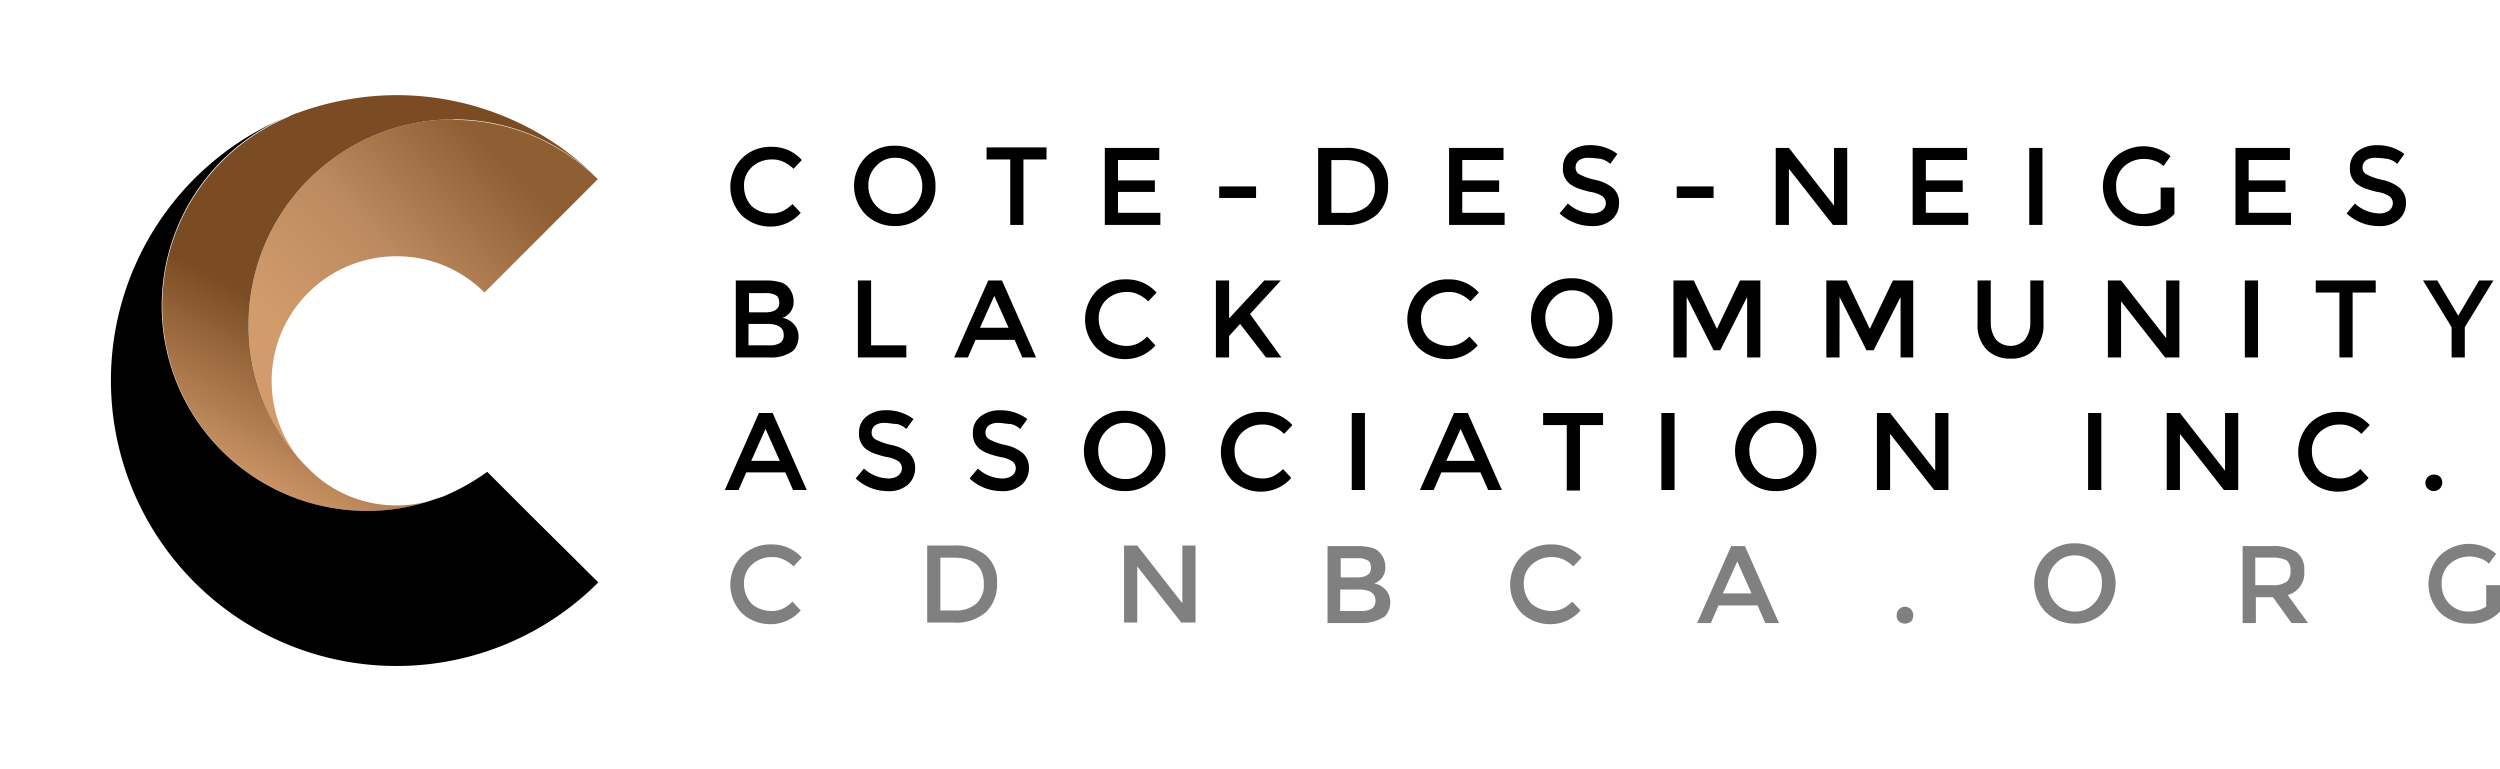 <?xml version="1.0" encoding="UTF-8"?>
<svg xmlns="http://www.w3.org/2000/svg" xmlns:xlink="http://www.w3.org/1999/xlink" width="241.333" height="74.269" viewBox="0 0 241.333 74.269">
  <defs>
    <linearGradient id="linear-gradient" x1="1.088" y1="0.5" x2="0.5" y2="1.056" gradientUnits="objectBoundingBox">
      <stop offset="0" stop-color="#8f5e32"></stop>
      <stop offset="0.514" stop-color="#bc8a5f"></stop>
      <stop offset="1" stop-color="#d29b6c"></stop>
    </linearGradient>
    <clipPath id="clip-path">
      <rect id="Rectangle_57" data-name="Rectangle 57" width="78.356" height="74.269"></rect>
    </clipPath>
    <clipPath id="clip-path-2">
      <rect id="Rectangle_56" data-name="Rectangle 56" width="218.347" height="218.347"></rect>
    </clipPath>
    <linearGradient id="linear-gradient-2" x1="0.46" y1="0.618" x2="0.257" y2="1" gradientUnits="objectBoundingBox">
      <stop offset="0" stop-color="#7b4c23"></stop>
      <stop offset="1" stop-color="#d29b6c"></stop>
    </linearGradient>
  </defs>
  <g id="CDNBCA-ENGLISH-LOGO2" transform="translate(13.6 9)">
    <g id="Group_29" data-name="Group 29" transform="translate(-13.6 -9)">
      <g id="Group_25" data-name="Group 25" transform="translate(23.995 11.52)">
        <path id="Path_65" data-name="Path 65" d="M51.3,12.7A19.813,19.813,0,0,0,31.6,32.5a19.615,19.615,0,0,0,5.362,13.537,11.878,11.878,0,0,1-3.132-8.069A12.042,12.042,0,0,1,45.88,25.919a11.908,11.908,0,0,1,8.494,3.5l6.742-6.742,4.194-4.194-.319-.319A19.791,19.791,0,0,0,51.4,12.753.164.164,0,0,0,51.3,12.7" transform="translate(-31.6 -12.7)" fill="url(#linear-gradient)"></path>
      </g>
      <path id="Path_66" data-name="Path 66" d="M29.012,10h0a4.593,4.593,0,0,0-.9.372c-.053.053-.159.053-.212.106a19.775,19.775,0,0,0,7.8,37.957h.106a19.52,19.52,0,0,0,6.583-1.168,11.636,11.636,0,0,1-3.875.637,11.81,11.81,0,0,1-8.282-3.344l-.159-.159-.319-.319-.159-.159a19.389,19.389,0,0,1-5.362-13.484,19.813,19.813,0,0,1,19.7-19.8h.106a19.791,19.791,0,0,1,13.59,5.415A27.454,27.454,0,0,0,38.462,8.3,28.1,28.1,0,0,0,29.012,10" transform="translate(-0.239 0.884)" fill="url(#linear-gradient-2)"></path>
      <path id="Path_67" data-name="Path 67" d="M53.635,57.212l-6.583-6.53-4.141-4.141a21.406,21.406,0,0,1-4.035,2.283,4.161,4.161,0,0,1-.743.265c-.053,0-.106.053-.159.053a19.288,19.288,0,0,1-6.583,1.168h-.106a19.807,19.807,0,0,1-7.8-38.01A27.564,27.564,0,1,0,53.635,57.212" transform="translate(4.124 -0.992)"></path>
    </g>
    <path id="Path_11" data-name="Path 11" d="M123.128,24.124a2.462,2.462,0,0,0,1.115-.212,3.6,3.6,0,0,0,.956-.69l.8.849a3.846,3.846,0,0,1-2.867,1.327,4.024,4.024,0,0,1-2.814-1.062,3.975,3.975,0,0,1,0-5.521,3.88,3.88,0,0,1,2.867-1.115,3.823,3.823,0,0,1,2.92,1.274l-.8.849a3.42,3.42,0,0,0-1.009-.69,2.462,2.462,0,0,0-1.115-.212,2.781,2.781,0,0,0-1.911.743,2.367,2.367,0,0,0-.743,1.858,2.781,2.781,0,0,0,.743,1.911A2.862,2.862,0,0,0,123.128,24.124Z" transform="translate(-62.301 -12.526)"></path>
    <path id="Path_12" data-name="Path 12" d="M148.442,24.136a3.842,3.842,0,0,1-2.814,1.115,3.929,3.929,0,0,1-2.814-1.115,3.975,3.975,0,0,1,0-5.521,3.842,3.842,0,0,1,2.814-1.115,3.929,3.929,0,0,1,2.814,1.115,3.721,3.721,0,0,1,1.115,2.761A3.531,3.531,0,0,1,148.442,24.136Zm-.9-4.672a2.49,2.49,0,0,0-1.858-.8,2.41,2.41,0,0,0-1.858.8,2.559,2.559,0,0,0-.743,1.911,2.781,2.781,0,0,0,.743,1.911,2.49,2.49,0,0,0,1.858.8,2.41,2.41,0,0,0,1.858-.8,2.559,2.559,0,0,0,.743-1.911A2.781,2.781,0,0,0,147.54,19.464Z" transform="translate(-72.856 -12.432)"></path>
    <path id="Path_13" data-name="Path 13" d="M169.357,18.968v6.317h-1.274V18.968H165.8V17.8h5.786v1.168Z" transform="translate(-84.162 -12.573)"></path>
    <path id="Path_14" data-name="Path 14" d="M192.556,17.9v1.168h-3.982v1.964h3.557v1.115h-3.557v2.017h4.088v1.168H187.3V17.9h5.256Z" transform="translate(-94.248 -12.62)"></path>
    <path id="Path_15" data-name="Path 15" d="M208.1,26.015V24.9h3.557v1.115Z" transform="translate(-104.006 -15.904)"></path>
    <path id="Path_16" data-name="Path 16" d="M231.78,18.856a3.339,3.339,0,0,1,1.062,2.707,3.72,3.72,0,0,1-1.062,2.761,4.334,4.334,0,0,1-3.185,1.009h-2.5V17.9h2.548A4.6,4.6,0,0,1,231.78,18.856Zm-.212,2.761c0-1.7-.956-2.548-2.92-2.548h-1.274v5.1h1.38a3.02,3.02,0,0,0,2.07-.637A2.272,2.272,0,0,0,231.568,21.616Z" transform="translate(-112.451 -12.62)"></path>
    <path id="Path_17" data-name="Path 17" d="M255.156,17.9v1.168h-3.982v1.964h3.557v1.115h-3.557v2.017h4.088v1.168H249.9V17.9h5.256Z" transform="translate(-123.616 -12.62)"></path>
    <path id="Path_18" data-name="Path 18" d="M272.814,18.621a1.519,1.519,0,0,0-.9.212.828.828,0,0,0-.372.69.72.72,0,0,0,.372.69,6.1,6.1,0,0,0,1.486.531,3.835,3.835,0,0,1,1.752.8,1.816,1.816,0,0,1,.584,1.486,2.068,2.068,0,0,1-.743,1.593,2.748,2.748,0,0,1-1.911.584A4.52,4.52,0,0,1,270,23.983l.8-.956a3.586,3.586,0,0,0,2.336.956,1.576,1.576,0,0,0,.956-.265.908.908,0,0,0,.372-.69.856.856,0,0,0-.319-.69,2.83,2.83,0,0,0-1.168-.425,9.756,9.756,0,0,1-1.274-.372,3.384,3.384,0,0,1-.743-.425,1.821,1.821,0,0,1-.637-1.54,1.918,1.918,0,0,1,.743-1.593,2.986,2.986,0,0,1,1.858-.584,4.253,4.253,0,0,1,2.654.849l-.69.956a2.087,2.087,0,0,0-.9-.478A9.533,9.533,0,0,0,272.814,18.621Z" transform="translate(-133.045 -12.385)"></path>
    <path id="Path_19" data-name="Path 19" d="M291.3,26.015V24.9h3.557v1.115Z" transform="translate(-143.038 -15.904)"></path>
    <path id="Path_20" data-name="Path 20" d="M314.927,17.9H316.2v7.432h-1.38l-4.247-5.415v5.415H309.3V17.9h1.274l4.353,5.574Z" transform="translate(-151.482 -12.62)"></path>
    <path id="Path_21" data-name="Path 21" d="M339.456,17.9v1.168h-3.982v1.964h3.557v1.115h-3.557v2.017h4.088v1.168H334.2V17.9h5.256Z" transform="translate(-163.164 -12.62)"></path>
    <path id="Path_22" data-name="Path 22" d="M355.4,17.9h1.274v7.432H355.4Z" transform="translate(-173.109 -12.62)"></path>
    <path id="Path_23" data-name="Path 23" d="M374.427,21.582H375.7V24.13a3.773,3.773,0,0,1-3.026,1.168,3.894,3.894,0,0,1-2.761-1.062,3.975,3.975,0,0,1,0-5.521,4.064,4.064,0,0,1,5.415-.159l-.69.956a2.256,2.256,0,0,0-.9-.531,3.091,3.091,0,0,0-1.009-.159,2.782,2.782,0,0,0-1.911.743,2.408,2.408,0,0,0-.743,1.911,2.6,2.6,0,0,0,.743,1.911,2.528,2.528,0,0,0,1.8.743,3.087,3.087,0,0,0,1.752-.478v-2.07Z" transform="translate(-179.395 -12.479)"></path>
    <path id="Path_24" data-name="Path 24" d="M398.156,17.9v1.168h-3.982v1.964h3.557v1.115h-3.557v2.017h4.088v1.168H392.9V17.9h5.256Z" transform="translate(-190.702 -12.62)"></path>
    <path id="Path_25" data-name="Path 25" d="M415.914,18.621a1.519,1.519,0,0,0-.9.212.828.828,0,0,0-.372.69.72.72,0,0,0,.372.69,6.1,6.1,0,0,0,1.486.531,3.835,3.835,0,0,1,1.752.8,1.916,1.916,0,0,1,.584,1.486,2.068,2.068,0,0,1-.743,1.593,2.748,2.748,0,0,1-1.911.584,4.52,4.52,0,0,1-3.079-1.221l.8-.956a3.586,3.586,0,0,0,2.336.956,1.576,1.576,0,0,0,.956-.265.907.907,0,0,0,.372-.69.856.856,0,0,0-.319-.69,2.83,2.83,0,0,0-1.168-.425,9.753,9.753,0,0,1-1.274-.372,3.385,3.385,0,0,1-.743-.425,1.821,1.821,0,0,1-.637-1.54,1.918,1.918,0,0,1,.743-1.593,2.986,2.986,0,0,1,1.858-.584,4.253,4.253,0,0,1,2.654.849l-.69.956a2.087,2.087,0,0,0-.9-.478A9.534,9.534,0,0,0,415.914,18.621Z" transform="translate(-200.178 -12.385)"></path>
    <path id="Path_26" data-name="Path 26" d="M123.438,49.432H120.2V42h2.92a4.78,4.78,0,0,1,1.327.159,1.458,1.458,0,0,1,.8.478,1.985,1.985,0,0,1,.531,1.327,1.614,1.614,0,0,1-.531,1.327,1.452,1.452,0,0,0-.265.212.9.9,0,0,0-.265.106,1.947,1.947,0,0,1,1.115.637,1.749,1.749,0,0,1,.425,1.168,1.965,1.965,0,0,1-.531,1.38A3.545,3.545,0,0,1,123.438,49.432Zm-2.017-4.353h1.593c.9,0,1.38-.319,1.38-.9,0-.372-.106-.637-.319-.743a1.784,1.784,0,0,0-1.009-.212h-1.593v1.858Zm0,3.185h1.964a1.984,1.984,0,0,0,1.062-.212.877.877,0,0,0,.372-.849c0-.637-.531-1.009-1.593-1.009h-1.8Z" transform="translate(-62.77 -23.926)"></path>
    <path id="Path_27" data-name="Path 27" d="M142.4,49.432V42h1.274v6.264h3.4v1.168Z" transform="translate(-73.184 -23.926)"></path>
    <path id="Path_28" data-name="Path 28" d="M161.97,47.733l-.743,1.7H159.9L163.191,42h1.327l3.291,7.432h-1.327l-.743-1.7Zm3.185-1.168-1.38-3.079-1.38,3.079Z" transform="translate(-81.394 -23.926)"></path>
    <path id="Path_29" data-name="Path 29" d="M187.628,48.224a2.462,2.462,0,0,0,1.115-.212,3.6,3.6,0,0,0,.956-.69l.8.849a3.846,3.846,0,0,1-2.867,1.327,4.023,4.023,0,0,1-2.814-1.062,3.975,3.975,0,0,1,0-5.521,3.88,3.88,0,0,1,2.867-1.115,3.823,3.823,0,0,1,2.92,1.274l-.8.849a3.42,3.42,0,0,0-1.009-.69,2.462,2.462,0,0,0-1.115-.212,2.781,2.781,0,0,0-1.911.743,2.367,2.367,0,0,0-.743,1.858,2.781,2.781,0,0,0,.743,1.911A3.09,3.09,0,0,0,187.628,48.224Z" transform="translate(-92.559 -23.832)"></path>
    <path id="Path_30" data-name="Path 30" d="M207.5,42h1.274v3.663l3.4-3.663h1.593l-2.973,3.238,3.026,4.194h-1.486l-2.5-3.238-1.062,1.168v2.07H207.5V42Z" transform="translate(-103.725 -23.926)"></path>
    <path id="Path_31" data-name="Path 31" d="M246.228,48.224a2.462,2.462,0,0,0,1.115-.212,3.6,3.6,0,0,0,.956-.69l.8.849a3.846,3.846,0,0,1-2.867,1.327,4.024,4.024,0,0,1-2.814-1.062,3.975,3.975,0,0,1,0-5.521,3.88,3.88,0,0,1,2.867-1.115,3.823,3.823,0,0,1,2.92,1.274l-.8.849a3.421,3.421,0,0,0-1.009-.69,2.462,2.462,0,0,0-1.115-.212,2.781,2.781,0,0,0-1.911.743,2.367,2.367,0,0,0-.743,1.858,2.781,2.781,0,0,0,.743,1.911A2.972,2.972,0,0,0,246.228,48.224Z" transform="translate(-120.05 -23.832)"></path>
    <path id="Path_32" data-name="Path 32" d="M271.542,48.236a3.842,3.842,0,0,1-2.814,1.115,3.929,3.929,0,0,1-2.814-1.115,3.975,3.975,0,0,1,0-5.521,3.842,3.842,0,0,1,2.814-1.115,3.929,3.929,0,0,1,2.814,1.115,3.721,3.721,0,0,1,1.115,2.761A3.362,3.362,0,0,1,271.542,48.236Zm-.9-4.672a2.49,2.49,0,0,0-1.858-.8,2.41,2.41,0,0,0-1.858.8,2.559,2.559,0,0,0-.743,1.911,2.781,2.781,0,0,0,.743,1.911,2.49,2.49,0,0,0,1.858.8,2.41,2.41,0,0,0,1.858-.8,2.829,2.829,0,0,0,0-3.822Z" transform="translate(-130.606 -23.738)"></path>
    <path id="Path_33" data-name="Path 33" d="M291.974,49.432H290.7V42h1.964l2.23,4.672L297.124,42h1.964v7.432h-1.274v-5.84l-2.6,5.149h-.637l-2.6-5.149Z" transform="translate(-142.756 -23.926)"></path>
    <path id="Path_34" data-name="Path 34" d="M319.774,49.432H318.5V42h1.964l2.23,4.672L324.924,42h1.964v7.432h-1.221v-5.84l-2.6,5.149h-.69l-2.6-5.149Z" transform="translate(-155.798 -23.926)"></path>
    <path id="Path_35" data-name="Path 35" d="M347.8,47.733a1.923,1.923,0,0,0,2.76,0,2.652,2.652,0,0,0,.531-1.646V42h1.274v4.194a3.416,3.416,0,0,1-.9,2.5,3.043,3.043,0,0,1-2.283.849,3.124,3.124,0,0,1-2.283-.849,3.331,3.331,0,0,1-.9-2.5V42h1.274v4.141A2.707,2.707,0,0,0,347.8,47.733Z" transform="translate(-168.699 -23.926)"></path>
    <path id="Path_36" data-name="Path 36" d="M375.327,42H376.6v7.432h-1.38l-4.247-5.415v5.415H369.7V42h1.274l4.353,5.574Z" transform="translate(-179.818 -23.926)"></path>
    <path id="Path_37" data-name="Path 37" d="M394.6,42h1.274v7.432H394.6Z" transform="translate(-191.499 -23.926)"></path>
    <path id="Path_38" data-name="Path 38" d="M411.057,43.168v6.264h-1.274V43.168H407.5V42h5.786v1.168Z" transform="translate(-197.551 -23.926)"></path>
    <path id="Path_39" data-name="Path 39" d="M431.035,49.432h-1.274v-2.92L427,42h1.38l2.017,3.4,2.017-3.4h1.38l-2.761,4.512Z" transform="translate(-206.699 -23.926)"></path>
    <path id="Path_40" data-name="Path 40" d="M120.27,71.833l-.743,1.7H118.2l3.291-7.432h1.327l3.291,7.432h-1.327l-.743-1.7Zm3.238-1.115-1.38-3.079-1.38,3.079Z" transform="translate(-61.831 -35.232)"></path>
    <path id="Path_41" data-name="Path 41" d="M144.814,66.821a1.519,1.519,0,0,0-.9.212.828.828,0,0,0-.372.69.72.72,0,0,0,.372.69,6.1,6.1,0,0,0,1.486.531,3.835,3.835,0,0,1,1.752.8,1.916,1.916,0,0,1,.584,1.486,2.067,2.067,0,0,1-.743,1.593,2.748,2.748,0,0,1-1.911.584A4.52,4.52,0,0,1,142,72.183l.8-.956a3.586,3.586,0,0,0,2.336.956,1.576,1.576,0,0,0,.956-.265.908.908,0,0,0,.372-.69.856.856,0,0,0-.319-.69,2.83,2.83,0,0,0-1.168-.425,9.754,9.754,0,0,1-1.274-.372,3.384,3.384,0,0,1-.743-.425,1.821,1.821,0,0,1-.637-1.54,1.918,1.918,0,0,1,.743-1.593,2.986,2.986,0,0,1,1.858-.584,4.253,4.253,0,0,1,2.654.849l-.69.956a2.087,2.087,0,0,0-.9-.478C145.557,66.927,145.185,66.821,144.814,66.821Z" transform="translate(-72.997 -34.997)"></path>
    <path id="Path_42" data-name="Path 42" d="M165.514,66.821a1.519,1.519,0,0,0-.9.212.828.828,0,0,0-.372.69.72.72,0,0,0,.372.69,6.1,6.1,0,0,0,1.486.531,3.835,3.835,0,0,1,1.752.8,1.916,1.916,0,0,1,.584,1.486,2.067,2.067,0,0,1-.743,1.593,2.749,2.749,0,0,1-1.911.584,4.52,4.52,0,0,1-3.079-1.221l.8-.956a3.586,3.586,0,0,0,2.336.956,1.576,1.576,0,0,0,.956-.265.907.907,0,0,0,.372-.69.856.856,0,0,0-.319-.69,2.83,2.83,0,0,0-1.168-.425,9.754,9.754,0,0,1-1.274-.372,3.385,3.385,0,0,1-.743-.425,1.821,1.821,0,0,1-.637-1.54,1.918,1.918,0,0,1,.743-1.593,2.986,2.986,0,0,1,1.858-.584,4.253,4.253,0,0,1,2.654.849l-.69.956a2.087,2.087,0,0,0-.9-.478C166.257,66.927,165.885,66.821,165.514,66.821Z" transform="translate(-82.708 -34.997)"></path>
    <path id="Path_43" data-name="Path 43" d="M190.242,72.336a3.842,3.842,0,0,1-2.814,1.115,3.929,3.929,0,0,1-2.814-1.115,3.975,3.975,0,0,1,0-5.521,3.842,3.842,0,0,1,2.814-1.115,3.929,3.929,0,0,1,2.814,1.115,3.721,3.721,0,0,1,1.115,2.761A3.362,3.362,0,0,1,190.242,72.336Zm-.9-4.672a2.49,2.49,0,0,0-1.858-.8,2.41,2.41,0,0,0-1.858.8,2.559,2.559,0,0,0-.743,1.911,2.781,2.781,0,0,0,.743,1.911,2.49,2.49,0,0,0,1.858.8,2.41,2.41,0,0,0,1.858-.8,2.829,2.829,0,0,0,0-3.822Z" transform="translate(-92.466 -35.044)"></path>
    <path id="Path_44" data-name="Path 44" d="M212.328,72.324a2.462,2.462,0,0,0,1.115-.212,3.6,3.6,0,0,0,.956-.69l.8.849a3.846,3.846,0,0,1-2.867,1.327,4.024,4.024,0,0,1-2.814-1.062,3.975,3.975,0,0,1,0-5.521,3.88,3.88,0,0,1,2.867-1.115,3.823,3.823,0,0,1,2.92,1.274l-.8.849a3.421,3.421,0,0,0-1.009-.69,2.462,2.462,0,0,0-1.115-.212,2.782,2.782,0,0,0-1.911.743,2.367,2.367,0,0,0-.743,1.858,2.781,2.781,0,0,0,.743,1.911A3.09,3.09,0,0,0,212.328,72.324Z" transform="translate(-104.147 -35.138)"></path>
    <path id="Path_45" data-name="Path 45" d="M232.2,66.1h1.274v7.432H232.2Z" transform="translate(-115.312 -35.232)"></path>
    <path id="Path_46" data-name="Path 46" d="M246.67,71.833l-.743,1.7H244.6l3.291-7.432h1.327l3.291,7.432h-1.327l-.743-1.7Zm3.238-1.115-1.38-3.079-1.38,3.079Z" transform="translate(-121.129 -35.232)"></path>
    <path id="Path_47" data-name="Path 47" d="M270.557,67.268v6.317h-1.274V67.268H267V66.1h5.786v1.168Z" transform="translate(-131.638 -35.232)"></path>
    <path id="Path_48" data-name="Path 48" d="M288.5,66.1h1.274v7.432H288.5Z" transform="translate(-141.724 -35.232)"></path>
    <path id="Path_49" data-name="Path 49" d="M308.642,72.336a3.842,3.842,0,0,1-2.814,1.115,3.929,3.929,0,0,1-2.814-1.115,3.975,3.975,0,0,1,0-5.521,3.842,3.842,0,0,1,2.814-1.115,3.929,3.929,0,0,1,2.814,1.115,3.975,3.975,0,0,1,0,5.521Zm-.9-4.672a2.49,2.49,0,0,0-1.858-.8,2.41,2.41,0,0,0-1.858.8,2.559,2.559,0,0,0-.743,1.911,2.781,2.781,0,0,0,.743,1.911,2.49,2.49,0,0,0,1.858.8,2.41,2.41,0,0,0,1.858-.8,2.559,2.559,0,0,0,.743-1.911A2.781,2.781,0,0,0,307.74,67.664Z" transform="translate(-148.011 -35.044)"></path>
    <path id="Path_50" data-name="Path 50" d="M333.327,66.1H334.6v7.432h-1.38l-4.247-5.415v5.415H327.7V66.1h1.274l4.353,5.574Z" transform="translate(-160.114 -35.232)"></path>
    <path id="Path_51" data-name="Path 51" d="M366.1,66.1h1.274v7.432H366.1Z" transform="translate(-178.129 -35.232)"></path>
    <path id="Path_52" data-name="Path 52" d="M386.027,66.1H387.3v7.432h-1.38l-4.247-5.415v5.415H380.4V66.1h1.274l4.353,5.574Z" transform="translate(-184.837 -35.232)"></path>
    <path id="Path_53" data-name="Path 53" d="M408.228,72.324a2.462,2.462,0,0,0,1.115-.212,3.6,3.6,0,0,0,.956-.69l.8.849a3.846,3.846,0,0,1-2.867,1.327,4.024,4.024,0,0,1-2.814-1.062,3.975,3.975,0,0,1,0-5.521,3.881,3.881,0,0,1,2.867-1.115,3.823,3.823,0,0,1,2.92,1.274l-.8.849a3.422,3.422,0,0,0-1.009-.69,2.462,2.462,0,0,0-1.115-.212,2.781,2.781,0,0,0-1.911.743,2.367,2.367,0,0,0-.743,1.858,2.781,2.781,0,0,0,.743,1.911A2.972,2.972,0,0,0,408.228,72.324Z" transform="translate(-196.05 -35.138)"></path>
    <path id="Path_54" data-name="Path 54" d="M427.712,78.68a.8.8,0,0,1,.584-1.38.8.8,0,0,1,.584.212.827.827,0,0,1-1.168,1.168Z" transform="translate(-206.933 -40.486)"></path>
    <g id="Group_30" data-name="Group 30" transform="translate(56.899 43.45)">
      <path id="Path_55" data-name="Path 55" d="M123.128,96.424a2.462,2.462,0,0,0,1.115-.212,3.6,3.6,0,0,0,.956-.69l.8.849a3.846,3.846,0,0,1-2.867,1.327,4.024,4.024,0,0,1-2.814-1.062,3.975,3.975,0,0,1,0-5.521A3.88,3.88,0,0,1,123.182,90a3.823,3.823,0,0,1,2.92,1.274l-.8.849a3.421,3.421,0,0,0-1.009-.69,2.462,2.462,0,0,0-1.115-.212,2.781,2.781,0,0,0-1.911.743,2.367,2.367,0,0,0-.743,1.858,2.781,2.781,0,0,0,.743,1.911A2.862,2.862,0,0,0,123.128,96.424Z" transform="translate(-119.2 -89.894)" fill="gray"></path>
      <path id="Path_56" data-name="Path 56" d="M160.68,91.156a3.339,3.339,0,0,1,1.062,2.707,3.72,3.72,0,0,1-1.062,2.761,4.334,4.334,0,0,1-3.185,1.009H155V90.2h2.548A4.6,4.6,0,0,1,160.68,91.156Zm-.212,2.761c0-1.7-.956-2.548-2.92-2.548h-1.274v5.1h1.38a3.02,3.02,0,0,0,2.07-.637A2.437,2.437,0,0,0,160.468,93.916Z" transform="translate(-135.995 -89.988)" fill="gray"></path>
      <path id="Path_57" data-name="Path 57" d="M196.427,90.2H197.7v7.432h-1.38l-4.247-5.415v5.415H190.8V90.2h1.274l4.353,5.574V90.2Z" transform="translate(-152.79 -89.988)" fill="gray"></path>
      <path id="Path_58" data-name="Path 58" d="M231.038,97.732H227.8V90.3h2.92a4.779,4.779,0,0,1,1.327.159,1.458,1.458,0,0,1,.8.478,1.985,1.985,0,0,1,.531,1.327,1.614,1.614,0,0,1-.531,1.327,1.453,1.453,0,0,0-.265.212.9.9,0,0,0-.265.106,1.947,1.947,0,0,1,1.115.637,1.749,1.749,0,0,1,.425,1.168,1.965,1.965,0,0,1-.531,1.38A4.018,4.018,0,0,1,231.038,97.732Zm-2.017-4.406h1.593c.9,0,1.38-.319,1.38-.9,0-.372-.106-.637-.319-.743a1.784,1.784,0,0,0-1.009-.212h-1.593v1.858Zm0,3.238h1.964a1.984,1.984,0,0,0,1.062-.212.877.877,0,0,0,.372-.849c0-.637-.531-1.009-1.593-1.009h-1.8Z" transform="translate(-170.148 -90.035)" fill="gray"></path>
      <path id="Path_59" data-name="Path 59" d="M264.928,96.424a2.462,2.462,0,0,0,1.115-.212,3.6,3.6,0,0,0,.956-.69l.8.849a3.846,3.846,0,0,1-2.867,1.327,4.023,4.023,0,0,1-2.814-1.062,3.975,3.975,0,0,1,0-5.521A3.88,3.88,0,0,1,264.982,90a3.823,3.823,0,0,1,2.92,1.274l-.8.849a3.42,3.42,0,0,0-1.009-.69,2.462,2.462,0,0,0-1.115-.212,2.781,2.781,0,0,0-1.911.743,2.367,2.367,0,0,0-.743,1.858,2.781,2.781,0,0,0,.743,1.911A3.09,3.09,0,0,0,264.928,96.424Z" transform="translate(-185.723 -89.894)" fill="gray"></path>
      <path id="Path_60" data-name="Path 60" d="M297.07,96.033l-.743,1.7H295l3.291-7.432h1.327l3.291,7.432h-1.327l-.743-1.7Zm3.185-1.168-1.38-3.079-1.38,3.079Z" transform="translate(-201.673 -90.035)" fill="gray"></path>
      <path id="Path_61" data-name="Path 61" d="M331.512,102.78a.725.725,0,0,1-.212-.584.8.8,0,0,1,.212-.584.8.8,0,0,1,1.38.584.8.8,0,0,1-.212.584.909.909,0,0,1-1.168,0Z" transform="translate(-218.703 -95.242)" fill="gray"></path>
      <path id="Path_62" data-name="Path 62" d="M363.042,96.436a3.842,3.842,0,0,1-2.814,1.115,3.929,3.929,0,0,1-2.814-1.115,3.975,3.975,0,0,1,0-5.521,3.842,3.842,0,0,1,2.814-1.115,3.929,3.929,0,0,1,2.814,1.115,3.975,3.975,0,0,1,0,5.521Zm-.956-4.672a2.49,2.49,0,0,0-1.858-.8,2.41,2.41,0,0,0-1.858.8,2.559,2.559,0,0,0-.743,1.911,2.781,2.781,0,0,0,.743,1.911,2.49,2.49,0,0,0,1.858.8,2.41,2.41,0,0,0,1.858-.8,2.559,2.559,0,0,0,.743-1.911A2.373,2.373,0,0,0,362.087,91.764Z" transform="translate(-230.431 -89.8)" fill="gray"></path>
      <path id="Path_63" data-name="Path 63" d="M400.146,92.689a2.18,2.18,0,0,1-1.593,2.336l1.964,2.707h-1.593l-1.8-2.5h-1.646v2.5H394.2V90.3h2.761a4.12,4.12,0,0,1,2.442.584A2.069,2.069,0,0,1,400.146,92.689Zm-1.7,1.062a1.3,1.3,0,0,0,.372-1.062,1.182,1.182,0,0,0-.372-1.009,2.954,2.954,0,0,0-1.433-.265h-1.593v2.654h1.593A2.268,2.268,0,0,0,398.447,93.751Z" transform="translate(-248.211 -90.035)" fill="gray"></path>
      <path id="Path_64" data-name="Path 64" d="M433.627,93.882H434.9V96.43a3.773,3.773,0,0,1-3.026,1.168,3.894,3.894,0,0,1-2.761-1.062,3.975,3.975,0,0,1,0-5.521,4.065,4.065,0,0,1,5.415-.159l-.69.956a2.255,2.255,0,0,0-.9-.531,3.091,3.091,0,0,0-1.009-.159,2.781,2.781,0,0,0-1.911.743,2.408,2.408,0,0,0-.743,1.911,2.6,2.6,0,0,0,.743,1.911,2.528,2.528,0,0,0,1.8.743,3.087,3.087,0,0,0,1.752-.478v-2.07Z" transform="translate(-264.067 -89.847)" fill="gray"></path>
    </g>
  </g>
</svg>
